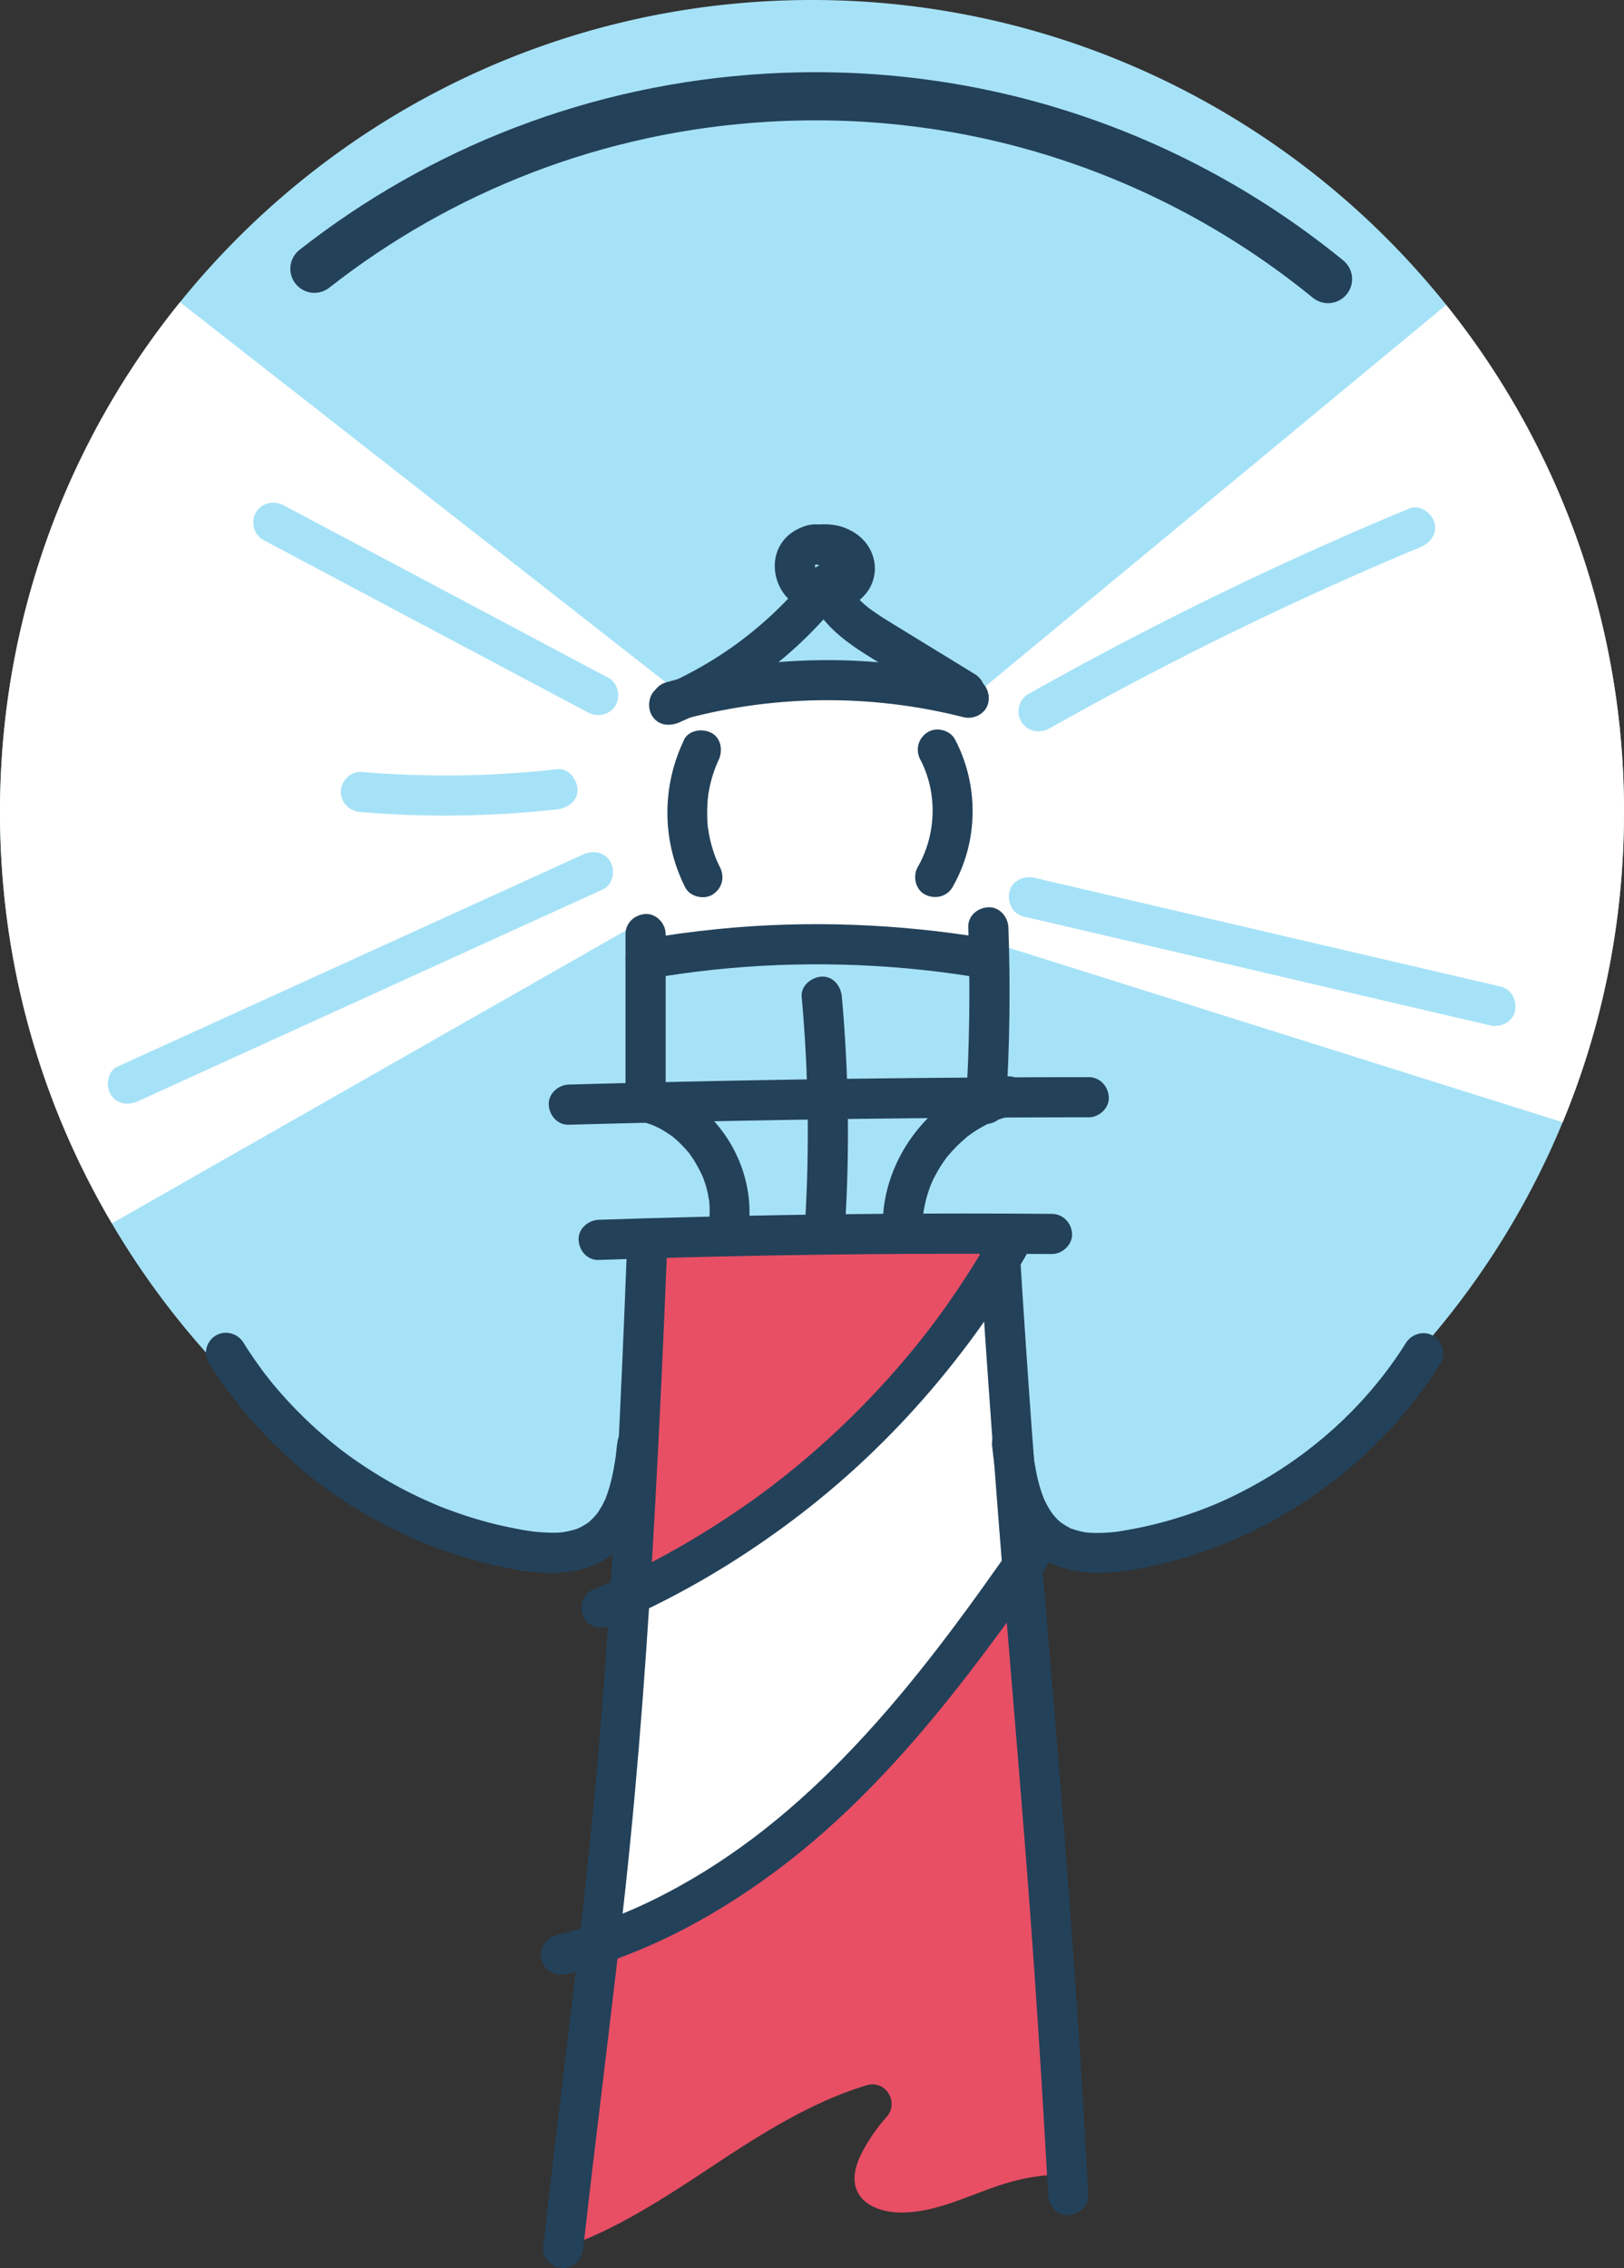 <?xml version="1.0" encoding="UTF-8"?>
<svg data-bbox="0 0 118.08 164.891" viewBox="0 0 118.08 164.89" xmlns="http://www.w3.org/2000/svg" data-type="ugc">
    <rect x="0" y="0" width="118.08" height="164.89" fill="#333333" stroke="none"/>
    <g>
        <path d="M118.08 59.04c0 7.99-1.58 15.61-4.46 22.55-6.2 14.99-18.39 26.86-33.59 32.64l-2.4-1.83-35.85-.32-3.85 2.11c-12.56-4.81-23.05-13.78-29.79-25.23C2.96 80.18 0 69.96 0 59.04 0 45 4.9 32.1 13.09 21.97 23.91 8.57 40.47 0 59.04 0s35.3 8.65 46.11 22.16a58.78 58.78 0 0 1 12.93 36.87Z" fill="#a6e2f7"/>
        <path d="M22.86 19.54C32 12.37 43.35 7.82 55.83 7.1c15.36-.89 29.68 4.17 40.73 13.19" fill="none" stroke="#234159" stroke-linecap="round" stroke-miterlimit="10" stroke-width="3.5"/>
        <path d="M118.08 59.04c0 7.99-1.58 15.61-4.46 22.55L71.81 68.42l-2.47 1.11-12.73-.99-10.01 1.98-.49-3.22L8.14 88.94C2.96 80.18 0 69.96 0 59.04 0 45 4.9 32.1 13.09 21.97l36.81 28.8 10.07-1.24 8.28.41 2.82.44 34.08-28.21a58.78 58.78 0 0 1 12.93 36.87" fill="#ffffff"/>
        <path d="M76.93 158.09c-1.18.05-2.34.23-3.48.55-2.77.78-5.41 2.36-8.28 2.2-1.14-.06-2.41-.53-2.86-1.58-.42-.97-.02-2.08.49-3a12.8 12.8 0 0 1 1.66-2.35c.95-1.07-.07-2.72-1.44-2.31-3.99 1.2-7.74 3.57-11.26 5.91-3.41 2.26-6.99 4.6-10.81 5.92.21-2.74 5.68-67.07 5.68-70.17s2.85-3.95 2.85-3.95 1.42 0 12.48.32 10.74 2.21 10.74 2.21z" fill="#e84f65"/>
        <path d="m74.84 113.29-1.55-20.13-3.1 2.1s-11.41 16.17-24.03 20.26l-1.11-1.25-2.33 24.92 1.33 2.1s13.29-5.98 21.37-16.28 9.41-11.74 9.41-11.74Z" fill="#ffffff"/>
        <path d="M45.56 91.4c-.41 10.61-.91 21.23-1.71 31.82-.61 8.18-1.52 16.32-2.51 24.46-.63 5.25-1.27 10.49-1.85 15.75-.08.76.73 1.49 1.46 1.46.86-.04 1.37-.64 1.46-1.46.97-8.68 2.1-17.33 3.05-26.01 1-9.21 1.65-18.45 2.16-27.7.33-6.11.62-12.21.86-18.32.03-.76-.69-1.49-1.46-1.46-.82.04-1.43.64-1.46 1.46" fill="#234159"/>
        <path d="M71.18 90.21c.57 9.33 1.27 18.65 2.04 27.97.67 8.15 1.37 16.31 1.94 24.47.4 5.64.74 11.29 1.05 16.94.04.76.64 1.5 1.46 1.46.76-.03 1.5-.64 1.46-1.46-.5-9.33-1.13-18.66-1.88-27.98-.65-8.16-1.37-16.31-1.99-24.47-.43-5.64-.81-11.28-1.16-16.93-.05-.76-.64-1.5-1.46-1.46-.75.03-1.51.64-1.46 1.46" fill="#234159"/>
        <path d="M43.54 91.6q12.84-.435 25.68-.45c2.42 0 4.85 0 7.27.02.76 0 1.49-.68 1.46-1.46s-.64-1.45-1.46-1.46c-8.56-.07-17.13 0-25.69.22-2.42.06-4.84.13-7.27.21-.76.03-1.5.65-1.46 1.46s.64 1.49 1.46 1.46Z" fill="#234159"/>
        <path d="M41.36 81.77q14.73-.405 29.46-.51 4.17-.03 8.34-.03c.76 0 1.5-.67 1.46-1.46s-.64-1.46-1.46-1.46a1379 1379 0 0 0-37.8.54c-.76.02-1.5.66-1.46 1.46s.64 1.48 1.46 1.46" fill="#234159"/>
        <path d="M72.54 88.98c-1.29 2.34-2.73 4.6-4.31 6.76-.76 1.04-1.43 1.89-2.32 2.95s-1.74 2-2.66 2.96a62 62 0 0 1-5.91 5.43l-.72.57c-.04.03-.32.25-.19.15-.16.12-.32.25-.49.37-.53.4-1.06.79-1.61 1.17a61 61 0 0 1-3.32 2.18 60 60 0 0 1-8.01 4.12c-.73.31-.89 1.38-.52 2 .44.75 1.27.83 2 .52 5.05-2.15 9.76-4.98 14.08-8.35s8.17-7.31 11.49-11.67c1.86-2.43 3.53-5 5-7.68.38-.69.17-1.59-.52-2s-1.62-.17-2 .52Z" fill="#234159"/>
        <path d="M46.81 81.59c.23.06.45.14.68.22.1.04.08.03-.05-.02.06.03.12.05.18.08.1.05.19.09.29.14.21.11.41.23.61.36l.27.18c.34.23-.2-.18.11.08a8.7 8.7 0 0 1 1.23 1.24c.06.08.05.07-.03-.04.04.05.08.1.11.16q.21.285.39.6c.11.19.21.38.31.57.06.12.11.23.17.35-.13-.29.04.1.05.13.17.44.3.9.38 1.36 0 .04.07.39.04.19s.02.15.02.19c.02.23.03.47.03.71s-.02.47-.04.71c-.03.42.06-.29-.02.12-.03.13-.05.25-.08.38-.17.74.22 1.61 1.02 1.8.74.17 1.62-.22 1.8-1.02 1.07-4.78-1.94-9.95-6.68-11.29-.73-.21-1.62.26-1.8 1.02s.23 1.57 1.02 1.8Z" fill="#234159"/>
        <path d="M72.94 78.28c-5.01.98-8.87 5.87-8.75 10.95.02.76.66 1.5 1.46 1.46s1.48-.64 1.46-1.46c0-.27 0-.54.01-.81 0-.14.02-.27.04-.4-.03.26.01-.06.03-.15.09-.49.21-.97.38-1.43.04-.13.09-.25.14-.38-.11.27.06-.13.07-.15.11-.25.24-.49.37-.72q.18-.33.39-.63c.08-.11.15-.22.23-.33.04-.05.08-.11.12-.16-.08.1-.08.11-.02.03.33-.4.69-.78 1.08-1.13.1-.09.21-.18.31-.27.23-.2-.14.09.13-.11.2-.15.4-.29.61-.42s.42-.25.64-.37l.36-.18c.38-.19-.25.09.15-.07.51-.19 1.02-.35 1.56-.45.77-.15 1.22-1.08 1.02-1.8-.22-.81-1.02-1.17-1.8-1.02Z" fill="#234159"/>
        <path d="M61.44 89.17c.35-5.57.27-11.16-.23-16.71-.07-.76-.62-1.5-1.46-1.46-.73.03-1.53.65-1.46 1.46.5 5.56.58 11.14.23 16.71-.05.76.71 1.49 1.46 1.46.83-.04 1.41-.64 1.46-1.46" fill="#234159"/>
        <path d="M47.3 71.14c6.09-1.06 12.41-1.3 18.62-.74 1.75.16 3.4.37 5.11.65.75.12 1.61-.2 1.8-1.02.16-.7-.21-1.66-1.02-1.8-6.47-1.08-13.06-1.34-19.58-.69-1.91.19-3.81.45-5.69.78-.78.14-1.21 1.09-1.02 1.8.23.82 1.02 1.16 1.8 1.02Z" fill="#234159"/>
        <path d="M45.48 67.91v12.11c0 .76.67 1.5 1.46 1.46s1.46-.64 1.46-1.46V67.91c0-.76-.67-1.5-1.46-1.46s-1.46.64-1.46 1.46" fill="#234159"/>
        <path d="M70.4 67.42c.15 4.28.1 8.57-.17 12.84-.05.76.71 1.49 1.46 1.46.83-.04 1.41-.64 1.46-1.46.27-4.28.32-8.56.17-12.84-.03-.76-.65-1.5-1.46-1.46s-1.49.64-1.46 1.46" fill="#234159"/>
        <path d="M49.2 52.43c6.8-1.93 14.01-2.03 20.85-.29.74.19 1.62-.24 1.8-1.02s-.23-1.59-1.02-1.8c-7.33-1.86-15.12-1.77-22.4.29-.76.21-1.23 1.03-1.02 1.8s1.03 1.24 1.8 1.02Z" fill="#234159"/>
        <path d="M49.38 52.52c4.58-1.95 8.67-5.08 11.76-8.98l-2.44-.64c.69 2.15 2.44 3.54 4.29 4.7 2.13 1.34 4.29 2.63 6.44 3.95.67.41 1.61.15 2-.52s.15-1.58-.52-2c-2.02-1.24-4.05-2.48-6.07-3.72-.37-.23-.75-.46-1.11-.71-.18-.12-.36-.25-.54-.38.17.13-.08-.06-.11-.09-.09-.08-.19-.15-.28-.24a7 7 0 0 1-.47-.45c-.08-.09-.16-.18-.24-.26-.06-.06-.13-.16-.03-.04-.14-.19-.26-.39-.37-.59-.04-.08-.09-.17-.12-.25.11.24-.05-.17-.05-.18-.3-.94-1.71-1.56-2.44-.64-3.01 3.8-6.71 6.62-11.17 8.52-.73.31-.89 1.38-.52 2 .44.75 1.27.83 2 .52Z" fill="#234159"/>
        <path d="M60.69 38.46c-.69-.34-1.49-.46-2.23-.19s-1.34.7-1.73 1.37c-.75 1.27-.39 3.04.71 4 .64.55 1.37.84 2.21.91.75.06 1.53-.15 2.19-.49.61-.32 1.2-.85 1.49-1.49.41-.88.37-1.81-.09-2.67-.42-.78-1.17-1.32-2-1.59s-1.72-.21-2.58-.09c-.34.05-.71.39-.87.67-.18.31-.26.77-.15 1.12s.33.69.67.87l.35.15q.39.105.78 0h.07c-.13 0-.26.02-.39.04.41-.05.83-.07 1.24-.02l-.39-.05c.22.03.42.09.63.16l-.35-.15c.17.07.32.15.46.26l-.3-.23c.13.1.25.22.36.35l-.23-.3c.1.13.18.28.25.43l-.15-.35c.04.12.08.23.09.35l-.05-.39q.015.18 0 .36l.05-.39c-.02.11-.05.21-.09.31l.15-.35c-.05.12-.12.23-.2.34l.23-.3c-.11.14-.23.26-.37.37l.3-.23c-.18.14-.37.25-.58.34l.35-.15c-.23.1-.47.16-.73.2l.39-.05c-.2.02-.41.02-.61 0l.39.05c-.2-.03-.4-.08-.59-.15l.35.15c-.15-.07-.3-.15-.43-.25l.3.23c-.14-.11-.26-.24-.37-.38l.23.3c-.11-.14-.19-.3-.26-.46l.15.35c-.06-.15-.1-.29-.12-.45l.05.39a1.8 1.8 0 0 1 0-.46l-.05.39c.02-.13.05-.26.1-.39l-.15.35c.05-.12.12-.23.19-.33l-.23.3q.12-.15.27-.27l-.3.23c.12-.09.24-.16.38-.23l-.35.15c.14-.06.27-.1.42-.12l-.39.05c.13-.02.25-.02.38 0l-.39-.05c.11.02.21.04.31.08l-.35-.15s.07.03.1.05c.36.17.73.26 1.12.15.34-.09.71-.36.87-.67.35-.66.21-1.64-.52-2Z" fill="#234159"/>
        <path d="M44.24 49.28c-6.14-3.26-12.28-6.52-18.41-9.78l-5.22-2.77c-.7-.37-1.59-.18-2 .52-.39.66-.17 1.63.52 2 6.14 3.26 12.28 6.52 18.41 9.78l5.22 2.77c.7.37 1.59.18 2-.52.39-.66.17-1.63-.52-2" fill="#a6e2f7"/>
        <path d="M40.53 55.92c-4.74.54-9.53.6-14.29.2-.76-.06-1.49.72-1.46 1.46.04.85.64 1.39 1.46 1.46 4.76.4 9.54.33 14.29-.2.76-.09 1.5-.61 1.46-1.46-.03-.72-.65-1.55-1.46-1.46" fill="#a6e2f7"/>
        <path d="M42.38 62.13c-8.81 4.01-17.62 8.03-26.43 12.04l-7.4 3.37c-.72.33-.89 1.37-.52 2 .43.74 1.28.85 2 .52 8.81-4.01 17.62-8.03 26.43-12.04l7.4-3.37c.72-.33.89-1.37.52-2-.43-.74-1.28-.85-2-.52" fill="#a6e2f7"/>
        <path d="M76.25 52.99a255 255 0 0 1 27.02-13.21c.73-.3 1.25-.97 1.02-1.8-.19-.69-1.06-1.32-1.8-1.02a257 257 0 0 0-27.72 13.5c-.69.39-.92 1.32-.52 2s1.31.91 2 .52Z" fill="#a6e2f7"/>
        <path d="M74.41 66.63c8.8 2.05 17.6 4.1 26.4 6.16 2.51.59 5.03 1.17 7.54 1.76.74.17 1.62-.23 1.8-1.02.17-.75-.22-1.61-1.02-1.8-8.8-2.05-17.6-4.1-26.4-6.16-2.51-.59-5.03-1.17-7.54-1.76-.74-.17-1.62.23-1.8 1.02-.17.75.22 1.61 1.02 1.8" fill="#a6e2f7"/>
        <path d="M49.73 53.81c-1.63 3.4-1.61 7.33.09 10.7.34.68 1.36.93 2 .52.7-.45.89-1.27.52-2-.3-.59-.5-1.14-.69-1.92-.05-.2-.09-.4-.12-.59 0-.05-.07-.47-.04-.21-.05-.38-.07-.76-.07-1.14s.01-.76.05-1.14c0 0 .06-.47.02-.21.03-.2.07-.4.11-.6a9 9 0 0 1 .64-1.94c.33-.69.21-1.61-.52-2-.65-.34-1.64-.21-2 .52Z" fill="#234159"/>
        <path d="M66.92 55.23c1.25 2.39 1.18 5.43-.19 7.8-.38.66-.18 1.63.52 2s1.59.18 2-.52c1.9-3.29 1.95-7.4.19-10.75-.35-.68-1.36-.94-2-.52-.69.44-.9 1.27-.52 2Z" fill="#234159"/>
        <path d="M72.12 104.96c.28 2.66.7 5.67 2.74 7.61 2.41 2.29 5.85 1.93 8.84 1.3 5.51-1.17 10.67-3.85 14.91-7.55 2.38-2.08 4.45-4.52 6.13-7.2.42-.67.14-1.61-.52-2-.7-.41-1.58-.15-2 .52-2.61 4.16-6.3 7.64-10.61 10.1-2.28 1.3-4.28 2.14-6.8 2.85a29 29 0 0 1-2.77.63c-.15.03-.3.05-.45.08-.08.01-.16.02-.23.04-.29.04.34-.04-.16.02-.66.08-1.32.11-1.99.07-.24-.02-.32-.02-.69-.11-.15-.04-.3-.08-.45-.13-.26-.08-.12-.02-.36-.15-.16-.08-.3-.18-.45-.27-.01 0-.19-.13-.07-.04s-.09-.08-.11-.09c-.12-.1-.23-.21-.33-.32-.04-.05-.09-.1-.13-.15-.02-.02-.18-.23-.09-.11s-.03-.05-.04-.06c-.05-.07-.1-.15-.15-.22-.09-.15-.18-.3-.26-.46l-.09-.18c-.01-.02-.13-.27-.07-.13s-.03-.06-.03-.08c-.03-.09-.06-.17-.1-.26a12 12 0 0 1-.49-1.89c-.03-.19-.07-.37-.1-.56l-.03-.21c0-.03-.04-.31-.02-.15s0-.07 0-.08l-.03-.28-.06-.55c-.08-.76-.61-1.5-1.46-1.46-.72.03-1.54.65-1.46 1.46Z" fill="#234159"/>
        <path d="m44.87 104.96-.09.82c-.03.27.02-.11-.02.17l-.09.56c-.1.58-.22 1.15-.39 1.71q-.12.39-.27.78c-.06.16 0-.01.02-.04l-.09.18c-.08.16-.16.32-.25.47-.07.11-.14.23-.21.33-.04.05-.07.11-.11.16.01-.02.13-.16.03-.04-.19.22-.38.42-.6.61-.19.17.09-.04-.13.09-.13.08-.25.16-.38.23-.28.15-.39.19-.8.29-.6.15-.99.17-1.72.14s-1.15-.09-1.81-.2c-.61-.11-1.22-.24-1.83-.38-1.23-.3-2.45-.68-3.64-1.13q-.45-.165-.9-.36c.18.08-.15-.06-.2-.09l-.48-.21c-.57-.26-1.13-.53-1.68-.82a33 33 0 0 1-4.05-2.54l-.36-.27s-.19-.15-.09-.07c.08.06-.13-.1-.15-.12-.51-.4-1-.82-1.49-1.25a32 32 0 0 1-2.97-3.04c-.23-.27-.45-.53-.66-.81-.05-.06-.09-.12-.14-.18-.15-.2.1.14-.05-.06-.11-.14-.21-.28-.31-.42q-.66-.9-1.26-1.86c-.42-.67-1.3-.93-2-.52s-.94 1.33-.52 2c3 4.77 7.23 8.74 12.18 11.44 2.47 1.35 5.12 2.4 7.84 3.08s6.34 1.4 8.94-.33c2.77-1.85 3.34-5.26 3.66-8.33.08-.76-.73-1.49-1.46-1.46-.86.04-1.37.64-1.46 1.46Z" fill="#234159"/>
        <path d="M74.33 111.33c-3.59 5.16-7.19 10.19-11.44 14.82-4.04 4.4-8.41 8.18-13.62 11.05-2.87 1.58-5.65 2.71-8.87 3.51-.77.19-1.22 1.05-1.02 1.8s1.03 1.21 1.8 1.02c5.91-1.47 11.3-4.44 16.09-8.15 4.97-3.86 9.18-8.57 13.02-13.53 2.28-2.95 4.44-5.98 6.57-9.04.45-.65.12-1.62-.52-2-.73-.43-1.55-.13-2 .52Z" fill="#234159"/>
    </g>
</svg>
